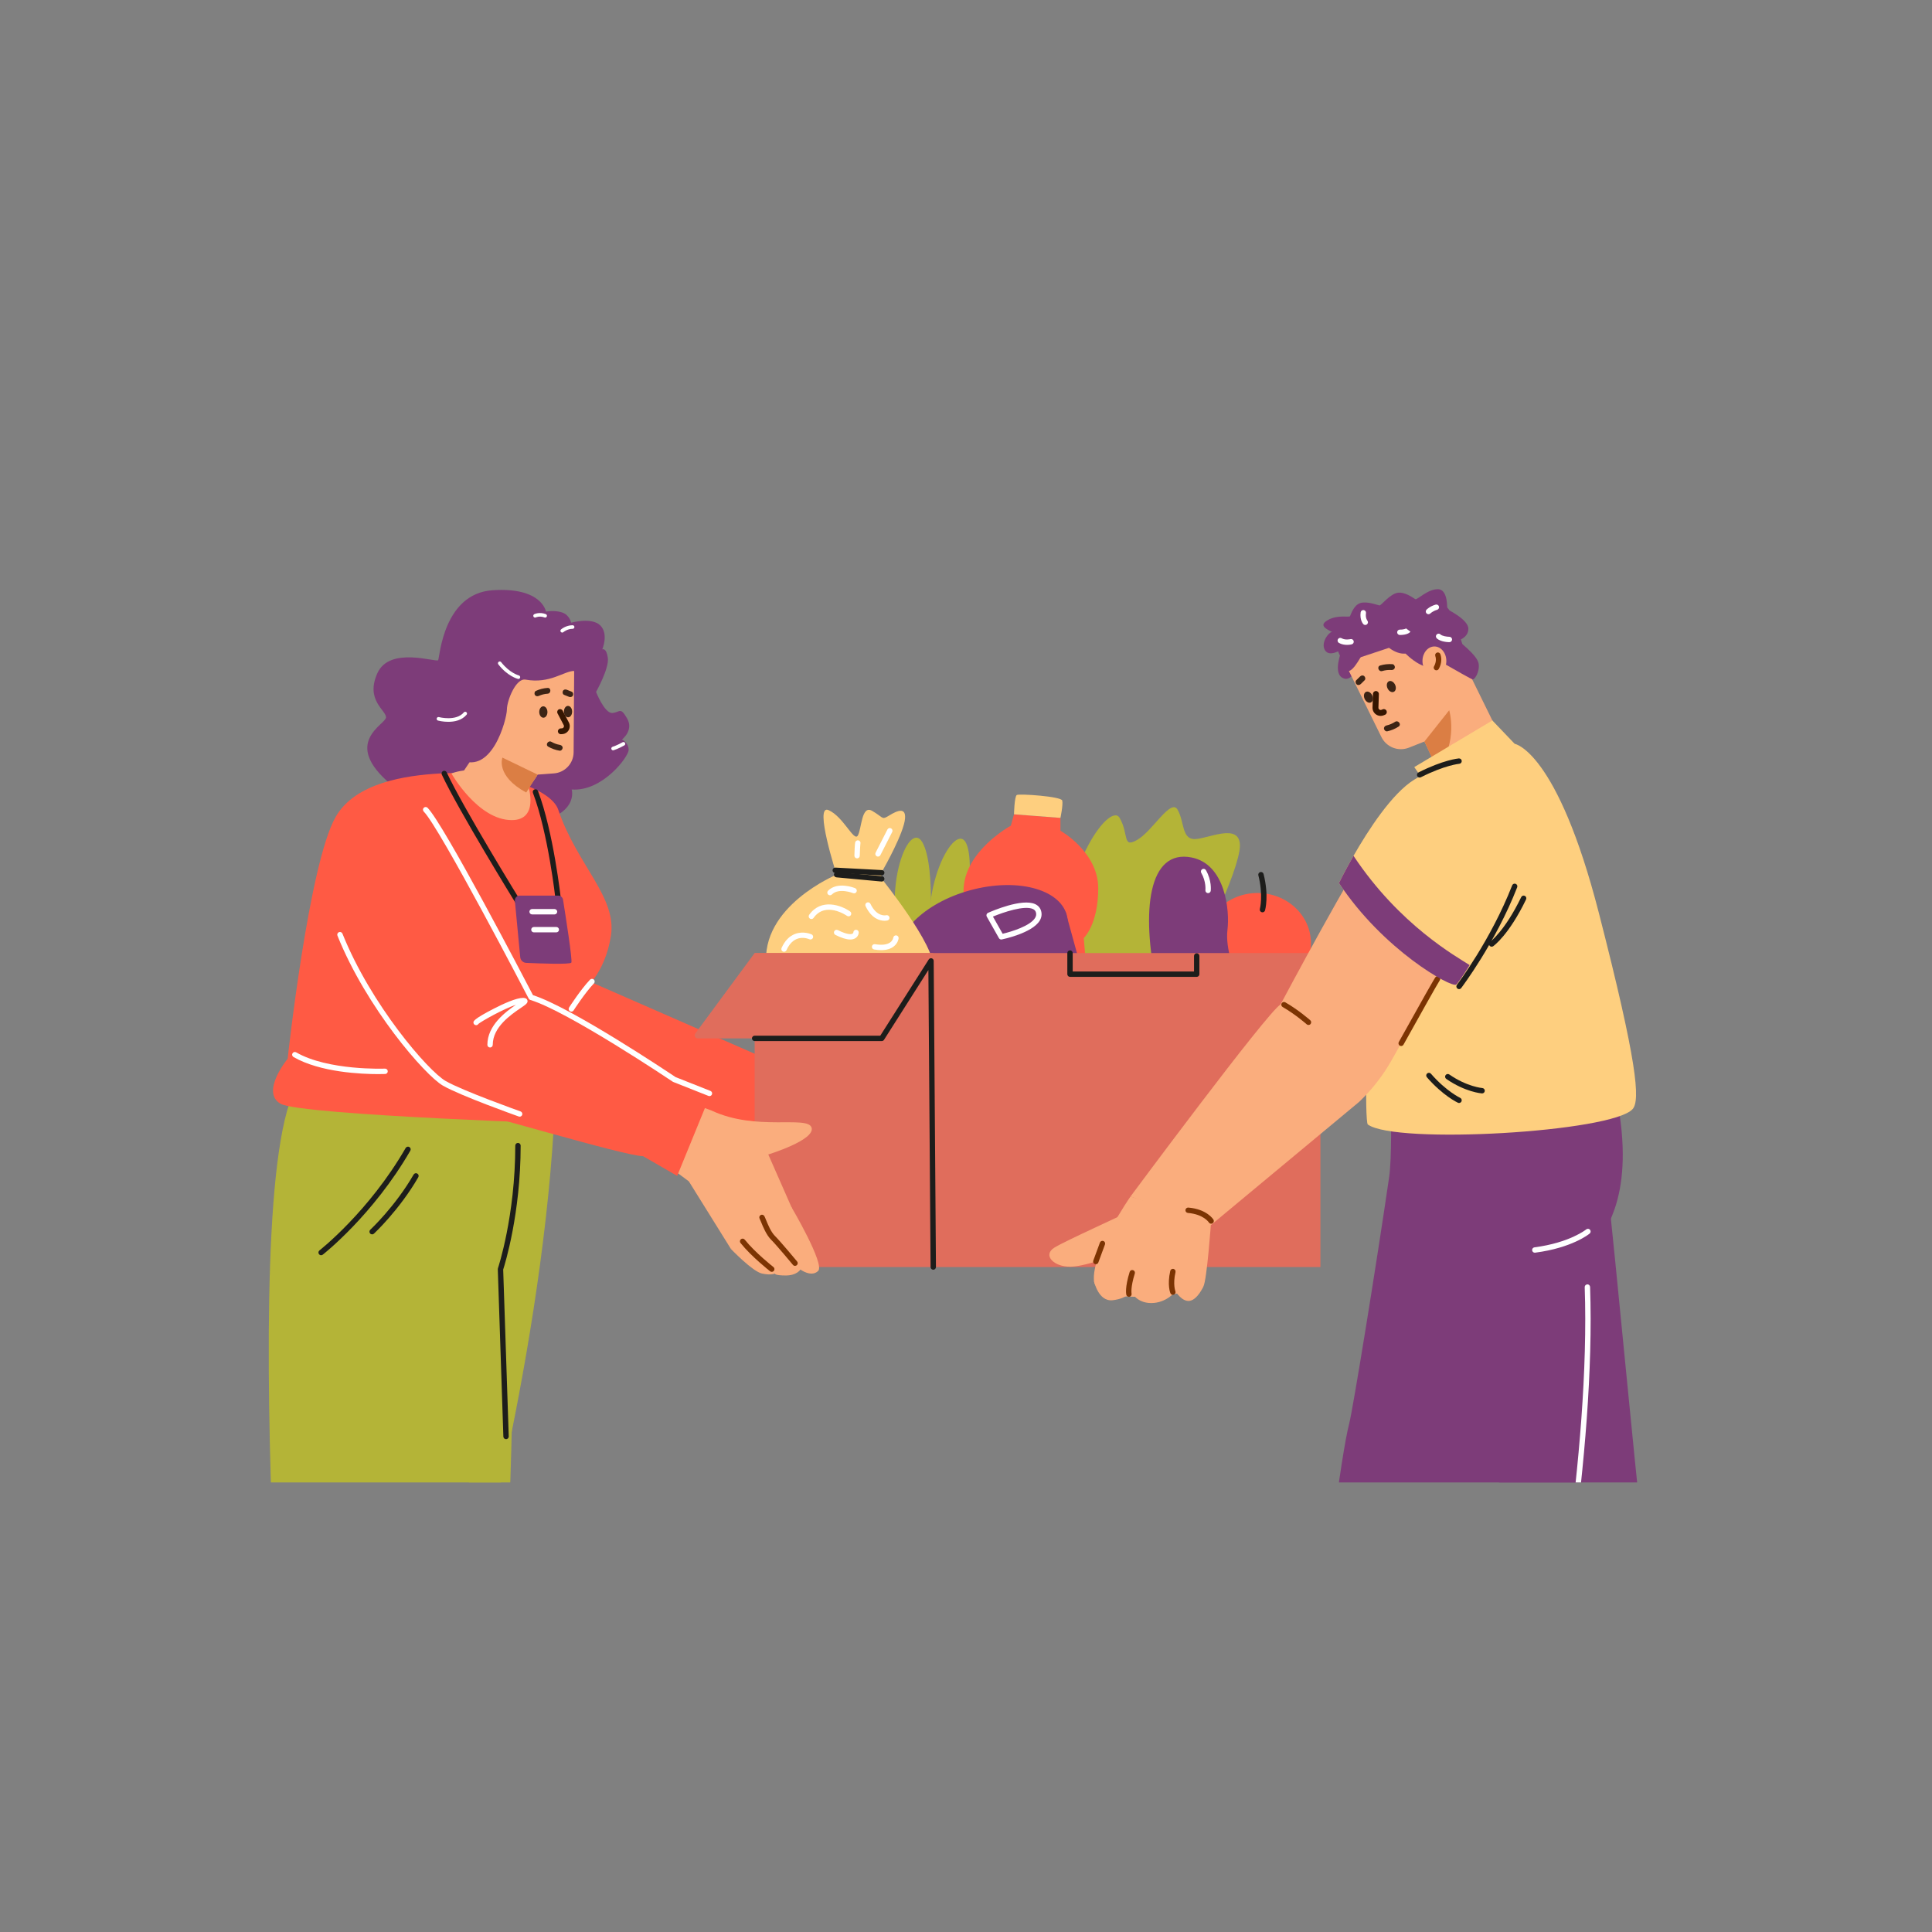 <?xml version="1.0" encoding="utf-8"?>
<svg xmlns="http://www.w3.org/2000/svg" enable-background="new 0 0 2450 2450" id="_x3C_Layer_x3E_" version="1.1" viewBox="0 0 2450 2450" x="0" y="0">
  <rect x="0" y="0" width="2450" height="2450" fill="#808080" stroke="none"/>
  <g>
    <g>
      <defs>
        <rect height="1309.762" id="SVGID_1_" width="2097.264" x="176.368" y="570.119"/>
      </defs>
      <clipPath id="SVGID_00000016760322910804209180000003916314094544290464_">
        <use href="#SVGID_1_" overflow="visible"/>
      </clipPath>
      <g clip-path="url(#SVGID_00000016760322910804209180000003916314094544290464_)">
        <g>
          <polygon fill="#FF5A44" points="726.514 1235.374 1008.184 1358.662 1008.047 1439.507 823.115 1411.4 707.911 1328.219"/>
        </g>
        <g>
          <g>
            <g>
              <path d="M1149.226,1218.93c-35.623-81.708,2.369-182.114,20.463-150.772&#xD;&#xA;							c18.095,31.341,8.929,141.41,6.064,146.373C1172.887,1219.494,1149.226,1218.93,1149.226,1218.93z" fill="#B4B437"/>
            </g>
            <g>
              <path d="M1184.542,1217.014c-23.934-85.862,27.628-180.023,41.197-146.472&#xD;&#xA;							c13.569,33.55-10.788,141.28-14.315,145.798C1207.896,1220.858,1184.542,1217.014,1184.542,1217.014z" fill="#B4B437"/>
            </g>
            <g>
              <ellipse cx="1594.683" cy="1196.036" fill="#FF5A44" rx="67.76" ry="63.613"/>
            </g>
            <g>
              <path d="M1343.254,1236.511c0-136.426,64.417-220.348,76.55-199.333c12.133,21.015,3.048,39.012,22.494,27.785&#xD;&#xA;							c19.446-11.227,42.418-53.089,51.025-38.182c8.606,14.907,5.173,37.299,21.535,37.299s57.51-21.604,57.51,8.338&#xD;&#xA;							c0,29.942-55.503,150.501-79.045,164.094C1469.78,1250.103,1343.254,1236.511,1343.254,1236.511z" fill="#B4B437"/>
            </g>
            <g>
              <path d="M1466.794,1249.591c-20.085-95.119-10.496-173.106,44.338-162.195&#xD;&#xA;							c42.823,8.521,48.46,67.177,45.428,91.81c-3.032,24.633,10.279,55.606,10.279,55.606L1466.794,1249.591z" fill="#7D3C79"/>
            </g>
            <g>
              <path d="M1246.586,1185.246c-71.591-80.055,35.276-138.215,35.276-138.215l4.014-14.4l58.894,4.547v16.296&#xD;&#xA;							c0,0,47.906,26.761,47.906,72.972s-18.348,63.074-18.348,63.074l3.032,35.622l-134.91,3.032L1246.586,1185.246z" fill="#FF5A44"/>
            </g>
            <g>
              <path d="M1351.276,1156.175c0.023,0.04,26.084,94.989,26.084,94.989l-151.584,34.043l-8.085-90.412&#xD;&#xA;							L1351.276,1156.175z" fill="#7D3C79"/>
            </g>
            <g>
              <ellipse cx="1246.586" cy="1189.52" fill="#7D3C79" rx="110.058" ry="62.655" transform="rotate(-15.377 1246.364 1189.308)"/>
            </g>
            <g>
              <g>
                <path d="M971.873,1225.142c-8.144-76.008,89.055-115.962,89.055-115.962s-29.18-90.193-10.232-81.855&#xD;&#xA;								c18.948,8.337,32.252,40.674,37.138,32.212c4.886-8.462,4.536-39.118,18.072-31.303c13.537,7.815,12.353,11.304,19.066,7.428&#xD;&#xA;								c6.713-3.876,24.254-15.917,22.737,2.274c-1.516,18.19-25.745,61.303-28.422,65.939c-2.676,4.635-1.137,10.61-1.137,10.61&#xD;&#xA;								s68.97,85.579,65.181,112.897C1179.543,1254.701,974.146,1246.364,971.873,1225.142z" fill="#FECF7F"/>
              </g>
              <g>
                <path d="M1118.149,1110.178c-0.062,0-0.123-0.002-0.185-0.004l-58.961-3.153&#xD;&#xA;								c-1.881-0.1-3.324-1.708-3.224-3.588c0.101-1.881,1.714-3.28,3.588-3.224l58.961,3.153c1.881,0.1,3.324,1.708,3.224,3.588&#xD;&#xA;								C1121.454,1108.769,1119.949,1110.178,1118.149,1110.178z" fill="#1D1D1B"/>
              </g>
              <g>
                <path d="M1118.156,1117.897c-0.106,0-0.212-0.004-0.32-0.016l-57.223-5.307&#xD;&#xA;								c-1.875-0.173-3.255-1.834-3.081-3.711s1.835-3.286,3.711-3.08l57.223,5.307c1.875,0.173,3.255,1.835,3.081,3.711&#xD;&#xA;								C1121.383,1116.569,1119.896,1117.897,1118.156,1117.897z" fill="#1D1D1B"/>
              </g>
              <g>
                <path d="M1028.903,1165.455c-0.683,0-1.373-0.204-1.973-0.631c-1.536-1.093-1.895-3.222-0.804-4.756&#xD;&#xA;								c15.189-21.363,40.597-12.108,51.909-4.234c1.546,1.077,1.928,3.202,0.851,4.75c-1.077,1.541-3.202,1.925-4.748,0.85&#xD;&#xA;								c-1.107-0.768-27.389-18.601-42.452,2.587C1031.021,1164.955,1029.97,1165.455,1028.903,1165.455z" fill="#FFF"/>
              </g>
              <g>
                <path d="M1078.182,1191.405c-4.815,0-11.032-1.943-18.787-5.851c-1.683-0.849-2.359-2.9-1.511-4.581&#xD;&#xA;								c0.848-1.681,2.9-2.352,4.58-1.512c13.027,6.563,17.503,5.136,18.566,4.539c0.988-0.553,1.11-1.466,1.125-1.643&#xD;&#xA;								c0.028-1.885,1.61-3.308,3.461-3.308c1.883,0.029,3.385,1.628,3.356,3.513c-0.008,0.475-0.191,4.723-4.33,7.228&#xD;&#xA;								C1082.865,1190.866,1080.718,1191.405,1078.182,1191.405z" fill="#FFF"/>
              </g>
              <g>
                <path d="M994.229,1206.951c-0.463,0-0.933-0.094-1.383-0.293c-1.721-0.766-2.496-2.782-1.731-4.503&#xD;&#xA;								c4.011-9.026,9.755-15.017,17.073-17.804c10.641-4.053,20.568,0.338,20.987,0.524c1.716,0.777,2.478,2.798,1.702,4.514&#xD;&#xA;								c-0.776,1.714-2.795,2.471-4.513,1.703c-1.944-0.861-19.39-7.827-29.016,13.834&#xD;&#xA;								C996.783,1206.196,995.536,1206.951,994.229,1206.951z" fill="#FFF"/>
              </g>
              <g>
                <path d="M1121.712,1167.64c-5.608,0-16.297-2.372-24.065-18.517c-0.817-1.696-0.103-3.735,1.594-4.552&#xD;&#xA;								c1.697-0.81,3.735-0.105,4.552,1.594c8.22,17.082,19.488,14.589,19.961,14.469c1.818-0.426,3.666,0.661,4.125,2.472&#xD;&#xA;								c0.46,1.812-0.602,3.65-2.407,4.13C1125.28,1167.286,1123.873,1167.64,1121.712,1167.64z" fill="#FFF"/>
              </g>
              <g>
                <path d="M1117.472,1204.882c-2.773,0-5.771-0.273-8.989-0.822c-1.858-0.316-3.105-2.079-2.789-3.935&#xD;&#xA;								c0.318-1.859,2.084-3.111,3.935-2.789c8.613,1.47,15.286,0.673,19.294-2.298c3.374-2.502,3.821-5.757,3.839-5.895&#xD;&#xA;								c0.234-1.85,1.908-3.166,3.767-2.987c1.853,0.209,3.199,1.839,3.016,3.695c-0.06,0.626-0.757,6.235-6.351,10.51&#xD;&#xA;								C1129.252,1203.371,1123.985,1204.882,1117.472,1204.882z" fill="#FFF"/>
              </g>
              <g>
                <path d="M1052.496,1135.328c-0.873,0-1.745-0.333-2.411-0.999c-1.332-1.333-1.332-3.491,0-4.823&#xD;&#xA;								c12.123-12.128,33.407-3.577,34.31-3.207c1.742,0.717,2.573,2.709,1.857,4.452c-0.715,1.741-2.711,2.572-4.451,1.859&#xD;&#xA;								c-0.174-0.073-17.986-7.19-26.893,1.719C1054.242,1134.994,1053.369,1135.328,1052.496,1135.328z" fill="#FFF"/>
              </g>
              <g>
                <path d="M1086.89,1088.527c-0.035,0-0.068,0-0.102-0.002c-1.882-0.053-3.365-1.625-3.31-3.509&#xD;&#xA;								c0.468-16.087,0.942-16.911,1.401-17.708c0.94-1.632,3.023-2.191,4.659-1.252c1.431,0.826,2.038,2.531,1.532,4.039&#xD;&#xA;								c-0.251,1.521-0.593,8.917-0.773,15.121C1090.242,1087.063,1088.727,1088.527,1086.89,1088.527z M1090.792,1070.709&#xD;&#xA;								c-0.001,0.002-0.001,0.002-0.002,0.004C1090.79,1070.712,1090.791,1070.712,1090.792,1070.709z" fill="#FFF"/>
              </g>
              <g>
                <path d="M1113.412,1086.253c-0.522,0-1.05-0.12-1.546-0.371c-1.679-0.857-2.345-2.911-1.49-4.588l14.97-29.37&#xD;&#xA;								c0.855-1.681,2.911-2.345,4.587-1.49c1.679,0.854,2.345,2.909,1.49,4.585l-14.969,29.37&#xD;&#xA;								C1115.85,1085.573,1114.653,1086.253,1113.412,1086.253z" fill="#FFF"/>
              </g>
            </g>
            <g>
              <path d="M1269.734,1191.394c-1.211,0-2.355-0.649-2.968-1.732l-15.411-27.265&#xD;&#xA;							c-0.473-0.835-0.571-1.832-0.272-2.743c0.3-0.912,0.969-1.654,1.844-2.047c4.364-1.958,43.12-18.91,59.886-11.025&#xD;&#xA;							c3.798,1.785,6.376,4.787,7.455,8.682c1.177,4.243,0.544,8.403-1.88,12.362c-9.617,15.706-46.41,23.38-47.971,23.699&#xD;&#xA;							C1270.189,1191.372,1269.96,1191.394,1269.734,1191.394z M1259.162,1162.348l12.302,21.765&#xD;&#xA;							c11.252-2.616,34.898-9.906,41.109-20.053c1.415-2.311,1.782-4.592,1.123-6.975c-0.555-2-1.758-3.377-3.784-4.33&#xD;&#xA;							C1299.161,1147.704,1272.253,1156.91,1259.162,1162.348z" fill="#FFF"/>
            </g>
            <g>
              <path d="M1285.876,1032.63c0,0,0.475-22.722,3.566-24.506c3.09-1.784,56.339,1.768,57.602,7.074&#xD;&#xA;							c1.263,5.305-2.274,21.979-2.274,21.979L1285.876,1032.63z" fill="#FECF7F"/>
            </g>
            <g>
              <path d="M1531.98,1132.592c-0.136,0-0.272-0.007-0.41-0.025c-1.871-0.224-3.206-1.921-2.981-3.793&#xD;&#xA;							c0.011-0.096,1.135-10.816-5.251-21.878c-0.943-1.632-0.383-3.717,1.248-4.659c1.634-0.944,3.717-0.384,4.658,1.248&#xD;&#xA;							c7.567,13.108,6.181,25.575,6.117,26.101C1535.154,1131.319,1533.682,1132.592,1531.98,1132.592z" fill="#FFF"/>
            </g>
            <g>
              <path d="M1600.949,1156.928c-0.308,0-0.62-0.04-0.93-0.129c-1.813-0.513-2.868-2.396-2.355-4.21&#xD;&#xA;							c0.045-0.16,4.562-17.005-1.919-42.573c-0.463-1.825,0.643-3.679,2.468-4.143c1.822-0.466,3.681,0.642,4.144,2.469&#xD;&#xA;							c6.965,27.476,2.083,45.355,1.871,46.104C1603.804,1155.947,1602.437,1156.928,1600.949,1156.928z" fill="#1D1D1B"/>
            </g>
          </g>
          <g>
            <rect fill="#E06D5C" height="398.16" width="717.497" x="956.967" y="1208.594"/>
          </g>
          <g>
            <path d="M884.82,1316.782h227.837l70.827-108.189H956.967l-75.27,102.003&#xD;&#xA;						C879.806,1313.159,881.635,1316.782,884.82,1316.782z" fill="#E06D5C"/>
          </g>
          <g>
            <path d="M1183.483,1610.166c-1.873,0-3.396-1.51-3.411-3.386l-2.774-376.653l-56.269,88.486&#xD;&#xA;						c-0.626,0.986-1.711,1.581-2.878,1.581H956.968c-1.884,0-3.41-1.527-3.41-3.41c0-1.883,1.526-3.411,3.41-3.411h159.311&#xD;&#xA;						l61.467-96.661c0.811-1.277,2.368-1.872,3.82-1.448c1.452,0.415,2.458,1.74,2.469,3.253l2.86,388.216&#xD;&#xA;						c0.013,1.883-1.502,3.422-3.385,3.435C1183.5,1610.166,1183.491,1610.166,1183.483,1610.166z" fill="#1D1D1B"/>
          </g>
          <g>
            <path d="M1517.575,1238.783h-160.678c-1.884,0-3.411-1.527-3.411-3.41v-26.779c0-1.883,1.527-3.41,3.411-3.41&#xD;&#xA;						s3.41,1.527,3.41,3.41v23.369h153.858v-19.705c0-1.883,1.526-3.41,3.41-3.41c1.884,0,3.411,1.528,3.411,3.41v23.115&#xD;&#xA;						C1520.985,1237.256,1519.459,1238.783,1517.575,1238.783z" fill="#1D1D1B"/>
          </g>
        </g>
        <g>
          <path d="M496.619,995.435c-65-53.909-7.087-76.65-7.087-85.79c0-9.14-26.543-21.809-10.859-56.195&#xD;&#xA;					c15.685-34.385,75.056-12.95,76.983-16.288c1.928-3.338,6.335-84.456,69.039-88.679s67.669,27.146,67.669,27.146&#xD;&#xA;					s10.079-2.149,20.033,0.905c9.953,3.054,11.877,13.121,11.877,13.121s26.128-7.352,36.987,3.506&#xD;&#xA;					c10.858,10.859,2.488,30.313,2.488,30.313s5.241-2.601,7.051,10.821c1.81,13.423-14.93,43.133-14.93,43.133&#xD;&#xA;					s10.707,27.452,20.661,26.696c9.954-0.756,9.936-8.246,18.701,6.935c8.765,15.182-6.485,26.694-6.485,26.694&#xD;&#xA;					s8.445,4.223,8.445,13.121s-33.598,53.332-72.224,50.268c0,0,10.559,34.188-55.582,43.689&#xD;&#xA;					C603.246,1054.335,496.619,995.435,496.619,995.435z" fill="#7D3C79"/>
        </g>
        <g>
          <path d="M356.17,2507.521c0-8.839,79.798-112.41,79.798-112.41l-109.17-81.963l-81.18,84.67L356.17,2507.521z" fill="#FAAD7D"/>
        </g>
        <g>
          <g>
            <g>
              <path d="M349.143,2720.289c1.02,2.959-1.185,6.032-4.315,6.032h-61.996c-22.531,0-42.096-15.501-47.243-37.452&#xD;&#xA;							c-19.001-81.228-125.655-197.521-119.535-203.64c3.938-3.938,26.64-21.001,53.234-37.541&#xD;&#xA;							c24.048-14.956,84.504-63.914,84.504-63.914l113.732,119.31l-31.028,60.808l-21.716,91.474&#xD;&#xA;							c8.143,8.143,18.088,27.305,23.454,38.366C343.32,2704.208,347.043,2714.195,349.143,2720.289z" fill="#7D3C79"/>
            </g>
            <g>
              <path d="M351.977,2722.57c-0.374,2.177-2.28,3.751-4.488,3.751h-64.658c-22.531,0-41.989-14.457-53.663-33.746&#xD;&#xA;							c-49.158-81.228-119.235-201.227-113.115-207.346c3.938-3.938,42.308-34.341,53.234-37.541&#xD;&#xA;							c47.37,27.504,46.982,60.968,56.033,119.8c3.557,23.124,38.636,113.913,56.758,116.706&#xD;&#xA;							c11.235,1.726,46.009-5.427,56.155,9.539C353.772,2700.248,353.197,2715.481,351.977,2722.57z" fill="#E06D5C"/>
            </g>
          </g>
          <g>
            <path d="M295.846,2467.644c-4.586,16.613-20.267,26.778-35.024,22.704&#xD;&#xA;						c-14.757-4.074-23.002-20.844-18.415-37.458c4.586-16.613,20.267-26.778,35.024-22.704&#xD;&#xA;						C292.188,2434.261,300.432,2451.031,295.846,2467.644z" fill="#FECF7F"/>
          </g>
          <g>
            <path d="M336.495,2563.893c0,0-33.558-19.677-46.077-7.158s13.534,36.204,13.534,36.204&#xD;&#xA;						s-37.595,22.404-16.26,30.996c21.335,8.592,32.756,7.557,32.756,7.557L336.495,2563.893z" fill="#FECF7F"/>
          </g>
        </g>
        <g>
          <path d="M588.532,2429.708c-2.081,44.938,11.453,122.542,11.453,122.542l-160.189,9.641l-2.22-145.986&#xD;&#xA;					L588.532,2429.708z" fill="#FAAD7D"/>
        </g>
        <g>
          <path d="M704.637,1373.246c-7.579,298.621-106.109,668.485-106.109,645.748&#xD;&#xA;					c0-22.738-19.706-664.005-19.706-664.005L704.637,1373.246z" fill="#B4B437"/>
        </g>
        <g>
          <path d="M386.311,1365.667c-95.808,73.84-10.611,1070.183-10.611,1070.183s251.63,9.095,251.63,0&#xD;&#xA;					c0-9.095,21.979-568.44,21.979-647.264c0-78.824-9.853-406.245-9.853-406.245L386.311,1365.667z" fill="#B4B437"/>
        </g>
        <g>
          <path d="M386.311,2126.618c-51.539,69.729-94.292,127.021-94.292,127.021s-15.158-18.19-33.348,0&#xD;&#xA;					c-18.19,18.19-24.984,48.054-21.222,54.57c3.762,6.516,145.521,153.099,163.711,153.099c18.19,0,15.975-62.421,20.016-69.419&#xD;&#xA;					C425.215,2384.893,386.311,2126.618,386.311,2126.618z" fill="#B4B437"/>
        </g>
        <g>
          <path d="M380.247,2375.973c-19.706,0-21.867,53.612-15.916,63.918c5.95,10.306,276.893,8.59,281.188,4.294&#xD;&#xA;					c4.295-4.294,2.399-56.302-3.79-59.876C635.541,2380.738,380.247,2375.973,380.247,2375.973z" fill="#B4B437"/>
        </g>
        <g>
          <path d="M707.911,1026.78c23.556,69.858,74.431,110.443,66.851,159.708&#xD;&#xA;					c-7.579,49.265-35.776,70.486-35.776,70.486l5.305,169.016c0,0-362.956-11.548-388.607-26.358&#xD;&#xA;					c-25.651-14.809,9.095-57.014,9.095-57.014s26.828-247.734,61.004-306.928c24.937-43.193,88.442-52.366,132.142-54.852&#xD;&#xA;					C631.105,976.676,699.022,1000.418,707.911,1026.78z" fill="#FF5A44"/>
        </g>
        <g>
          <path d="M572.449,980.839c0,0,33.5,59.139,76.543,59.139c34.901,0,20.976-42.97,20.976-42.97&#xD;&#xA;					s-52.549-20.716-69.729-20.716C583.06,976.292,572.449,980.839,572.449,980.839z" fill="#FAAD7D"/>
        </g>
        <g>
          <g>
            <path d="M902.331,1408.309c56.786,26.658,121.774,5.836,126.822,21.61&#xD;&#xA;						c5.047,15.774-54.893,34.072-54.893,34.072l30.286,68.774l-77.608,51.107l-2.191-3.519l-51.231-82.292l-30.554-22.615&#xD;&#xA;						l36.022-75.814L902.331,1408.309z" fill="#FAAD7D"/>
          </g>
          <g>
            <path d="M926.938,1583.873c0,0,27.376,28.603,39.347,31.127c11.971,2.524,16.342,0,16.342,0&#xD;&#xA;						s-0.586,2.468,13.716,2.468c14.302,0,18.664-7.555,18.664-7.555s13.936,10.346,22.559,1.723&#xD;&#xA;						c8.623-8.624-33.889-80.843-33.889-80.843l-53.604,22.476L926.938,1583.873z" fill="#FAAD7D"/>
          </g>
          <g>
            <path d="M1008.186,1605.265c-0.981,0-1.954-0.42-2.629-1.235c-0.204-0.246-20.498-24.727-27.714-31.944&#xD;&#xA;						c-6.007-6.004-10.247-16.378-12.78-22.578c-0.718-1.756-1.398-3.42-1.731-3.997c-0.943-1.63-0.384-3.717,1.247-4.658&#xD;&#xA;						c1.631-0.944,3.718-0.382,4.659,1.248c0.566,0.979,1.225,2.594,2.139,4.827c2.338,5.722,6.253,15.301,11.288,20.335&#xD;&#xA;						c7.442,7.441,27.303,31.397,28.146,32.414c1.201,1.45,0.999,3.602-0.451,4.803&#xD;&#xA;						C1009.724,1605.007,1008.952,1605.265,1008.186,1605.265z" fill="#7C3403"/>
          </g>
          <g>
            <path d="M978.675,1612.837c-0.734,0-1.473-0.236-2.097-0.722c-0.953-0.744-23.503-18.426-37.504-35.849&#xD;&#xA;						c-1.179-1.468-0.946-3.615,0.523-4.794c1.469-1.177,3.616-0.946,4.795,0.522c13.497,16.798,36.157,34.566,36.385,34.744&#xD;&#xA;						c1.484,1.159,1.747,3.304,0.588,4.788C980.692,1612.386,979.688,1612.837,978.675,1612.837z" fill="#7C3403"/>
          </g>
        </g>
        <g>
          <path d="M426.723,1210.741c41.685,100.045,143.247,196.301,156.889,196.301&#xD;&#xA;					c13.643,0,208.428,59.118,231.923,59.118l43.201,25.011l40.928-100.045l-38.654-18.257c0,0-125.618-83.846-161.436-104.526&#xD;&#xA;					c-35.818-20.68-65.181-69.729-65.181-69.729s-77.86-193.629-118.03-176.197C476.193,1039.85,426.723,1210.741,426.723,1210.741z" fill="#FF5A44"/>
        </g>
        <g>
          <path d="M899.664,1389.988c-0.417,0-0.843-0.076-1.256-0.24l-44.605-17.673c-0.226-0.091-0.443-0.204-0.646-0.34&#xD;&#xA;					c-1.326-0.892-133.176-89.327-180.638-103.664c-0.88-0.265-1.617-0.875-2.041-1.692&#xD;&#xA;					c-1.126-2.167-112.866-216.951-133.103-237.188c-1.332-1.332-1.332-3.49,0-4.823c1.332-1.332,3.491-1.332,4.823,0&#xD;&#xA;					c20.369,20.369,123.508,218.068,133.676,237.604c48.754,15.59,172.096,98.067,180.783,103.898l44.264,17.537&#xD;&#xA;					c1.751,0.693,2.608,2.676,1.914,4.428C902.305,1389.173,901.022,1389.988,899.664,1389.988z" fill="#FFF"/>
        </g>
        <g>
          <path d="M658.991,1416.057c-0.38,0-0.765-0.062-1.142-0.198c-3.015-1.07-74.093-26.39-96.2-39.153&#xD;&#xA;					c-22.836-13.183-97.033-98.708-133.717-190.19c-0.702-1.75,0.148-3.735,1.896-4.437c1.742-0.7,3.734,0.147,4.435,1.896&#xD;&#xA;					c36.138,90.12,108.585,174,130.797,186.823c21.572,12.455,94.341,38.372,95.074,38.634c1.774,0.631,2.702,2.58,2.072,4.354&#xD;&#xA;					C661.708,1415.186,660.393,1416.057,658.991,1416.057z" fill="#FFF"/>
        </g>
        <g>
          <path d="M621.462,1328.346c-1.884,0-3.411-1.528-3.411-3.41c0-24.638,23.073-41.751,36.161-50.745&#xD;&#xA;					c-16.622,5.531-44.086,21.217-47.523,24.223c-0.599,0.981-1.68,1.636-2.913,1.636c-1.884,0-3.41-1.527-3.41-3.41&#xD;&#xA;					c0-1.495,0-4.274,26.145-17.688c12.015-6.166,28.132-13.514,36.683-13.514c1.159,0,4.685,0,5.614,3.018&#xD;&#xA;					c1.03,3.344-1.759,5.243-8.499,9.832c-12.385,8.431-35.438,24.125-35.438,46.648&#xD;&#xA;					C624.872,1326.818,623.346,1328.346,621.462,1328.346z M607.187,1296.653v0.002V1296.653z M607.187,1296.646c0,0,0,0,0,0.003&#xD;&#xA;					C607.187,1296.646,607.187,1296.646,607.187,1296.646z" fill="#FFF"/>
        </g>
        <g>
          <path d="M724.535,1282.871c-0.632,0-1.27-0.175-1.841-0.542c-1.584-1.017-2.044-3.129-1.026-4.712&#xD;&#xA;					c0.597-0.931,14.761-22.904,26.591-35.297c1.302-1.361,3.46-1.41,4.822-0.111c1.363,1.301,1.413,3.459,0.112,4.823&#xD;&#xA;					c-11.376,11.915-25.643,34.049-25.787,34.271C726.756,1282.318,725.657,1282.871,724.535,1282.871z" fill="#FFF"/>
        </g>
        <g>
          <path d="M479.591,1362.093c-20.863,0-73.457-2.089-107.423-21.698c-1.631-0.942-2.191-3.027-1.248-4.659&#xD;&#xA;					c0.941-1.63,3.026-2.191,4.658-1.247c40.536,23.403,111.884,20.681,112.597,20.639c1.87-0.053,3.472,1.383,3.552,3.264&#xD;&#xA;					c0.08,1.883-1.381,3.473-3.263,3.552C487.876,1361.968,484.673,1362.093,479.591,1362.093z" fill="#FFF"/>
        </g>
        <g>
          <g>
            <path d="M749.131,2726.322H435.486c-5.058,0-9.066-4.27-8.745-9.318l2.358-37.14l8.426-132.299l164.888-14.513&#xD;&#xA;						c6.307,15.581,15.172,35.602,25.512,55.465c12.285,23.614,26.61,47.023,41.139,62.619c5.696,6.088,11.391,10.983,17.024,14.231&#xD;&#xA;						c8.912,5.146,18.374,8.598,27.223,11.878c0.015,0,0.015,0,0.015,0C736.453,2685.794,755.391,2693.153,749.131,2726.322z" fill="#7D3C79"/>
          </g>
          <g>
            <path d="M749.131,2726.322H435.486c-5.058,0-9.066-4.27-8.745-9.318l2.358-37.14&#xD;&#xA;						c25.527-11.972,72.834-30.282,98.345-15.549c36.088,20.836,26.783,32.777,60.8,29.293&#xD;&#xA;						c28.07-2.871,83.722-17.133,125.066-16.365c0.015,0,0.015,0,0.015,0C736.453,2685.794,755.391,2693.153,749.131,2726.322z" fill="#E06D5C"/>
          </g>
          <g>
            <path d="M669.064,2651.135c-14.921,3.405-42.52,7.029-59.685,0.989c-24.759-8.724,18.483-26.156,18.483-26.156&#xD;&#xA;						s-25.732-0.423-39.617-14.294c-11.03-11.046,20.491-19.393,39.68-23.158C640.209,2612.129,654.535,2635.539,669.064,2651.135z" fill="#FECF7F"/>
          </g>
          <g>
            <path d="M527.141,2613.643c-4.586,16.613-20.267,26.778-35.024,22.704&#xD;&#xA;						c-14.757-4.074-23.002-20.844-18.415-37.458c4.586-16.613,20.267-26.778,35.024-22.704&#xD;&#xA;						C523.482,2580.26,531.727,2597.03,527.141,2613.643z" fill="#FECF7F"/>
          </g>
        </g>
        <g>
          <path d="M641.728,1825.036c-1.831,0-3.345-1.452-3.407-3.297l-7.057-212.199&#xD;&#xA;					c-0.015-0.409,0.045-0.815,0.176-1.203c0.219-0.651,21.98-66.285,21.98-155.566c0-1.883,1.526-3.411,3.41-3.411&#xD;&#xA;					c1.884,0,3.411,1.528,3.411,3.411c0,85.881-19.931,150.272-22.142,157.143l7.038,211.599c0.063,1.883-1.412,3.46-3.295,3.522&#xD;&#xA;					C641.804,1825.036,641.767,1825.036,641.728,1825.036z" fill="#1D1D1B"/>
        </g>
        <g>
          <path d="M356.97,2431.51c-1.606,0-3.036-1.139-3.347-2.773c-0.184-0.968-4.504-23.974-4.504-48.04&#xD;&#xA;					c0-11.658,2.04-17.948,6.422-19.802c0.792-0.335,1.563-0.489,2.296-0.512c-0.849-25.38-4.577-139.788-4.577-193.723&#xD;&#xA;					c0-1.883,1.527-3.41,3.411-3.41c1.884,0,3.41,1.528,3.41,3.41c0,60.45,4.695,197.156,4.743,198.53&#xD;&#xA;					c0.048,1.39-0.754,2.671-2.026,3.235c-1.273,0.566-2.762,0.3-3.758-0.67c-0.262-0.238-0.769-0.527-0.984-0.544&#xD;&#xA;					c0.045,0.046-2.117,1.836-2.117,13.487c0,23.428,4.34,46.534,4.384,46.765c0.352,1.852-0.864,3.637-2.713,3.988&#xD;&#xA;					C357.396,2431.49,357.182,2431.51,356.97,2431.51z" fill="#1D1D1B"/>
        </g>
        <g>
          <path d="M599.988,2371.524c-0.061,0-0.121-0.003-0.182-0.004c-1.494-0.08-149.716-7.856-192.583-7.856&#xD;&#xA;					c-1.884,0-3.411-1.528-3.411-3.41c0-1.883,1.526-3.411,3.411-3.411c43.045,0,191.447,7.787,192.942,7.865&#xD;&#xA;					c1.881,0.1,3.325,1.706,3.226,3.586C603.295,2370.112,601.789,2371.524,599.988,2371.524z" fill="#1D1D1B"/>
        </g>
        <g>
          <path d="M340.793,2307.073c-0.887,0-1.773-0.344-2.442-1.031l-48.774-50.023&#xD;&#xA;					c-1.316-1.348-1.288-3.508,0.06-4.823c1.35-1.315,3.508-1.288,4.824,0.062l48.774,50.022c1.316,1.348,1.288,3.509-0.06,4.823&#xD;&#xA;					C342.511,2306.75,341.651,2307.073,340.793,2307.073z" fill="#1D1D1B"/>
        </g>
        <g>
          <path d="M407.225,1591.762c-1.017,0-2.025-0.453-2.697-1.321c-1.154-1.488-0.883-3.63,0.604-4.785&#xD;&#xA;					c0.622-0.482,62.703-49.175,109.288-129.862c0.941-1.63,3.026-2.189,4.658-1.248c1.631,0.941,2.19,3.026,1.248,4.658&#xD;&#xA;					c-47.284,81.898-110.382,131.352-111.013,131.842C408.692,1591.529,407.956,1591.762,407.225,1591.762z" fill="#1D1D1B"/>
        </g>
        <g>
          <path d="M471.899,1565.321c-0.917,0-1.832-0.369-2.503-1.095c-1.28-1.381-1.197-3.54,0.186-4.818&#xD;&#xA;					c0.313-0.291,31.561-29.443,54.944-69.943c0.943-1.632,3.028-2.189,4.658-1.248c1.631,0.942,2.19,3.027,1.248,4.659&#xD;&#xA;					c-23.918,41.429-55.897,71.241-56.218,71.536C473.559,1565.021,472.728,1565.321,471.899,1565.321z" fill="#1D1D1B"/>
        </g>
        <g>
          <path d="M656.835,1146.949c-1.144,0-2.26-0.575-2.905-1.619c-0.718-1.163-72.104-116.917-93.665-163.049&#xD;&#xA;					c-0.797-1.705-0.061-3.735,1.645-4.534c1.707-0.797,3.736-0.062,4.534,1.647c21.395,45.773,92.574,161.19,93.29,162.352&#xD;&#xA;					c0.989,1.603,0.492,3.704-1.11,4.694C658.065,1146.785,657.445,1146.949,656.835,1146.949z" fill="#1D1D1B"/>
        </g>
        <g>
          <path d="M707.906,1144.027c-1.718,0-3.197-1.295-3.386-3.044c-0.091-0.839-9.324-84.657-28.703-135.539&#xD;&#xA;					c-0.67-1.761,0.213-3.733,1.974-4.401c1.762-0.673,3.731,0.214,4.401,1.972c19.693,51.71,29.017,136.385,29.109,137.236&#xD;&#xA;					c0.203,1.872-1.151,3.555-3.023,3.757C708.153,1144.021,708.03,1144.027,707.906,1144.027z" fill="#1D1D1B"/>
        </g>
        <g>
          <path d="M659.035,1135.729h48.883c3.016,0,5.583,2.174,6.06,5.152c2.882,17.979,12.181,77,10.56,79.81&#xD;&#xA;					c-1.52,2.631-41.023,1.087-57.28,0.337c-3.959-0.182-7.168-3.249-7.543-7.194l-6.792-71.383&#xD;&#xA;					C652.58,1138.846,655.415,1135.729,659.035,1135.729z" fill="#7D3C79"/>
        </g>
        <g>
          <path d="M703.19,1159.586h-28.422c-1.884,0-3.41-1.528-3.41-3.41c0-1.883,1.526-3.411,3.41-3.411h28.422&#xD;&#xA;					c1.884,0,3.411,1.528,3.411,3.411C706.601,1158.058,705.074,1159.586,703.19,1159.586z" fill="#FFF"/>
        </g>
        <g>
          <path d="M705.464,1182.357h-28.422c-1.884,0-3.41-1.528-3.41-3.41c0-1.883,1.526-3.411,3.41-3.411h28.422&#xD;&#xA;					c1.885,0,3.411,1.528,3.411,3.411C708.875,1180.829,707.348,1182.357,705.464,1182.357z" fill="#FFF"/>
        </g>
        <g>
          <g>
            <g>
              <g>
                <g>
                  <path d="M681.76,982.282c-0.266,1.565-22.855,32.849-21.155,30.491l-11.16,14.913&#xD;&#xA;									c-35.914-2.078-49.919-18.79-62.782-45.905v-2.036l12.591-18.86l-3.994-104.418l84.486-11.698l48.372,6.051l-0.705,103.144&#xD;&#xA;									c-0.071,14.086-10.96,25.752-25.008,26.791L681.76,982.282z" fill="#FAAD7D"/>
                </g>
              </g>
            </g>
            <g>
              <g>
                <g>
                  <path d="M694.222,902.808c0.08,3.995-2.183,7.28-5.055,7.338c-2.872,0.058-5.265-3.134-5.345-7.129&#xD;&#xA;									c-0.08-3.995,2.182-7.28,5.054-7.338C691.749,895.622,694.142,898.813,694.222,902.808z" fill="#3C2415"/>
                </g>
              </g>
            </g>
            <g>
              <g>
                <g>
                  <path d="M725.538,902.28c0.08,3.995-2.182,7.28-5.054,7.338c-2.872,0.058-5.266-3.134-5.346-7.129&#xD;&#xA;									c-0.08-3.995,2.183-7.28,5.055-7.338C723.064,895.092,725.457,898.285,725.538,902.28z" fill="#3C2415"/>
                </g>
              </g>
            </g>
            <g>
              <g>
                <g>
                  <path d="M694.347,872.364c-5.173,0.349-10.023,1.611-14.736,3.76c-1.805,0.824-2.271,3.411-1.347,5.015&#xD;&#xA;									c1.069,1.854,3.205,2.173,5.014,1.347c3.503-1.598,7.28-2.519,11.117-2.778&#xD;&#xA;									C699.083,879.392,699.081,872.045,694.347,872.364z" fill="#3C2415"/>
                </g>
              </g>
            </g>
            <g>
              <g>
                <g>
                  <path d="M695.234,946.852c4.488,2.596,9.216,4.256,14.327,5.1c1.958,0.323,3.788-1.564,3.916-3.409&#xD;&#xA;									c0.147-2.135-1.448-3.592-3.41-3.916c-3.799-0.628-7.447-1.971-10.775-3.896&#xD;&#xA;									C695.224,938.378,691.127,944.476,695.234,946.852z" fill="#3C2415"/>
                </g>
              </g>
            </g>
            <g>
              <g>
                <g>
                  <path d="M724.945,877.138l-6.133-2.454c-1.839-0.735-3.964-0.38-4.971,1.506&#xD;&#xA;									c-0.854,1.599-0.346,4.23,1.505,4.97l6.134,2.454c1.839,0.736,3.964,0.38,4.971-1.505&#xD;&#xA;									C727.304,880.509,726.797,877.879,724.945,877.138z" fill="#3C2415"/>
                </g>
              </g>
            </g>
            <g>
              <g>
                <g>
                  <path d="M681.76,982.282l-44.645-21.558c0,0-9.015,23.039,30.199,44.294L681.76,982.282z" fill="#DB7E44"/>
                </g>
              </g>
            </g>
            <g>
              <g>
                <g>
                  <path d="M710.547,931.006c-1.627-0.277-2.918-1.631-3.043-3.352c-0.147-2.023,1.372-3.781,3.394-3.927&#xD;&#xA;									l1.736-0.127c1.341-0.099,1.992-1.019,2.208-1.409c0.218-0.392,0.656-1.428,0.032-2.618l-7.864-14.978&#xD;&#xA;									c-0.942-1.794-0.252-4.015,1.544-4.958c1.795-0.941,4.012-0.253,4.957,1.544l7.864,14.978&#xD;&#xA;									c1.587,3.027,1.544,6.616-0.115,9.602c-1.662,2.983-4.686,4.915-8.093,5.162l-1.734,0.125&#xD;&#xA;									C711.131,931.071,710.834,931.055,710.547,931.006z" fill="#361601"/>
                </g>
              </g>
            </g>
            <g>
              <g>
                <g>
                  <path d="M617.865,911.52c-1.15-0.195-2.187-0.935-2.717-2.069c-2.116-4.545-4.012-13.273,7.075-20.688&#xD;&#xA;									c1.689-1.127,3.967-0.671,5.093,1.011c1.127,1.686,0.675,3.965-1.01,5.094c-6.619,4.424-5.99,8.287-4.501,11.481&#xD;&#xA;									c0.856,1.838,0.06,4.023-1.777,4.879C619.326,911.555,618.575,911.641,617.865,911.52z" fill="#DB7E44"/>
                </g>
              </g>
            </g>
          </g>
          <g>
            <path d="M578.864,960.724c44.339,27.919,63.945-49.549,63.945-60.866c0-11.317,11.351-40.273,23.67-38.011&#xD;&#xA;						c30.901,5.675,48.916-11.027,61.638-11.027c12.721,0,16.095,7.218,16.095,7.218l-2.434-24.884c0,0-52.817-11.817-60.017-13.573&#xD;&#xA;						c-7.201-1.756-52.684,1.518-61.026,6.334c-8.342,4.816,7.597-17.847-19.298,9.049c-26.895,26.895-33.883,67.706-33.883,76.609&#xD;&#xA;						C567.553,920.475,578.864,960.724,578.864,960.724z" fill="#7D3C79"/>
          </g>
          <g>
            <path d="M657.391,860.991c-0.176,0-0.354-0.02-0.533-0.062c-0.531-0.129-13.155-3.304-24.934-18.463&#xD;&#xA;						c-0.771-0.99-0.592-2.42,0.399-3.191c0.99-0.77,2.418-0.593,3.191,0.402c10.737,13.815,22.298,16.802,22.414,16.831&#xD;&#xA;						c1.216,0.302,1.964,1.53,1.667,2.746C659.341,860.294,658.414,860.991,657.391,860.991z" fill="#FFF"/>
          </g>
          <g>
            <path d="M712.954,802.173c-0.638,0-1.272-0.266-1.721-0.786c-0.821-0.95-0.717-2.385,0.232-3.207&#xD;&#xA;						c0.25-0.217,6.226-5.305,14.669-5.305c1.255,0,2.274,1.017,2.274,2.274c0,1.257-1.018,2.274-2.274,2.274&#xD;&#xA;						c-6.766,0-11.644,4.152-11.693,4.194C714.011,801.991,713.481,802.173,712.954,802.173z" fill="#FFF"/>
          </g>
          <g>
            <path d="M691.295,783.17c-0.266,0-0.535-0.047-0.798-0.145c-6.158-2.307-10.793-0.173-10.987-0.082&#xD;&#xA;						c-1.129,0.544-2.486,0.064-3.027-1.064c-0.543-1.125-0.082-2.476,1.039-3.024c0.261-0.131,6.507-3.117,14.572-0.089&#xD;&#xA;						c1.176,0.442,1.772,1.752,1.331,2.927C693.081,782.608,692.216,783.17,691.295,783.17z" fill="#FFF"/>
          </g>
          <g>
            <path d="M777.486,951.479c-0.959,0-1.851-0.611-2.162-1.572c-0.387-1.195,0.268-2.476,1.461-2.865&#xD;&#xA;						c0.062-0.02,6.248-2.047,12.686-5.764c1.089-0.63,2.477-0.255,3.107,0.833c0.627,1.088,0.255,2.478-0.832,3.107&#xD;&#xA;						c-6.872,3.966-13.287,6.064-13.557,6.15C777.953,951.444,777.718,951.479,777.486,951.479z" fill="#FFF"/>
          </g>
          <g>
            <path d="M568.483,915.352c-6.989,0-12.581-1.457-13.056-1.583c-1.213-0.324-1.932-1.57-1.608-2.782&#xD;&#xA;						c0.325-1.213,1.572-1.938,2.783-1.61c0.216,0.06,21.82,5.647,31.607-5.978c0.81-0.959,2.244-1.081,3.203-0.273&#xD;&#xA;						c0.96,0.808,1.084,2.243,0.274,3.204C585.577,913.584,576.183,915.352,568.483,915.352z" fill="#FFF"/>
          </g>
        </g>
        <g>
          <g>
            <g>
              <path d="M1735.348,818.139c-11.24,26.527-20.723,48.522-33.219,41.307c-12.497-7.215,0-36.38,0-36.38&#xD;&#xA;							s-16.296,11.203-21.98,1.358c-5.685-9.846,5.306-23.716,10.611-23.716c5.306,0,42.85,16.429,42.85,16.429L1735.348,818.139z" fill="#7D3C79"/>
            </g>
            <g>
              <g>
                <g>
                  <g>
                    <path d="M1806.317,940.339c0.906,1.272,19.347,41.331,19.347,41.331l22.117-3.013l48.102-58.139&#xD;&#xA;										l-66.006-134.249l-82.838,26.807l-41.761,27.064l46.499,94.47c6.327,12.913,21.519,18.792,34.891,13.503L1806.317,940.339z" fill="#FAAD7D"/>
                  </g>
                </g>
              </g>
              <g>
                <g>
                  <g>
                    <path d="M1759.536,872.848c1.702,3.707,5.242,5.72,7.907,4.496c2.665-1.224,3.445-5.22,1.743-8.927&#xD;&#xA;										c-1.702-3.707-5.242-5.72-7.907-4.496C1758.614,865.144,1757.833,869.141,1759.536,872.848z" fill="#3C2415"/>
                  </g>
                </g>
              </g>
              <g>
                <g>
                  <g>
                    <path d="M1730.523,886.283c1.702,3.707,5.242,5.72,7.907,4.496c2.665-1.224,3.445-5.22,1.743-8.928&#xD;&#xA;										c-1.702-3.707-5.242-5.72-7.907-4.496C1729.601,878.579,1728.821,882.576,1730.523,886.283z" fill="#3C2415"/>
                  </g>
                </g>
              </g>
              <g>
                <g>
                  <g>
                    <path d="M1750.282,843.901c5.073-1.509,10.162-2.029,15.436-1.652c2.02,0.145,3.388,2.454,3.076,4.317&#xD;&#xA;										c-0.363,2.155-2.292,3.22-4.317,3.075c-3.921-0.281-7.861,0.184-11.624,1.303&#xD;&#xA;										C1748.255,852.312,1745.64,845.282,1750.282,843.901z" fill="#3C2415"/>
                  </g>
                </g>
              </g>
              <g>
                <g>
                  <g>
                    <path d="M1773.586,921.384c-4.431,2.895-9.159,4.849-14.321,5.994c-1.977,0.438-3.948-1.384-4.181-3.258&#xD;&#xA;										c-0.268-2.168,1.276-3.741,3.258-4.181c3.838-0.851,7.481-2.423,10.767-4.57&#xD;&#xA;										C1773.125,912.745,1777.64,918.734,1773.586,921.384z" fill="#3C2415"/>
                  </g>
                </g>
              </g>
              <g>
                <g>
                  <g>
                    <path d="M1719.884,862.63l4.807-4.73c1.441-1.418,3.583-1.921,5.273-0.543&#xD;&#xA;										c1.435,1.169,1.995,3.845,0.543,5.274l-4.807,4.729c-1.441,1.418-3.582,1.921-5.274,0.543&#xD;&#xA;										C1718.992,866.735,1718.432,864.058,1719.884,862.63z" fill="#3C2415"/>
                  </g>
                </g>
              </g>
              <g>
                <g>
                  <g>
                    <path d="M1806.317,940.339l31.442-39.657c0,0,11.86,38.718-14.725,75.682L1806.317,940.339z" fill="#DB7E44"/>
                  </g>
                </g>
              </g>
              <g>
                <g>
                  <g>
                    <path d="M1757.068,906.017c1.372-0.978,1.957-2.796,1.307-4.433c-0.764-1.924-2.941-2.865-4.865-2.101&#xD;&#xA;										l-1.651,0.656c-1.276,0.504-2.283-0.051-2.656-0.313c-0.374-0.264-1.238-1.021-1.193-2.392l0.568-17.26&#xD;&#xA;										c0.068-2.068-1.553-3.801-3.622-3.87c-2.068-0.067-3.8,1.55-3.87,3.623l-0.568,17.26c-0.113,3.487,1.521,6.765,4.374,8.772&#xD;&#xA;										c2.853,2.003,6.491,2.433,9.732,1.146l1.649-0.657C1756.562,906.337,1756.827,906.19,1757.068,906.017z" fill="#361601"/>
                  </g>
                </g>
              </g>
            </g>
            <g>
              <path d="M1705.278,840.141c-5.51-3.182-19.266-34.315-7.325-46.256c11.941-11.941,44.463-10.587,59.006-17.598&#xD;&#xA;							c14.543-7.011,63.576-22.136,78.996-5.067c12.25,13.561,29.85,88.396,30.76,89.973c0.91,1.576-83.236-47.005-83.236-47.005&#xD;&#xA;							L1705.278,840.141z" fill="#7D3C79"/>
            </g>
            <g>
              <path d="M1768.838,811.438c12.872,22.295,37.451,37.063,43.947,33.607c5.937-3.158,8.716-28.17,8.716-28.17&#xD;&#xA;							l-34.865-14.653L1768.838,811.438z" fill="#7D3C79"/>
            </g>
            <g>
              <path d="M1697.953,805.254c-17.804-7.579-26.136-11.986-14.015-18.984c12.121-6.998,27.033-3.141,28.043-4.891&#xD;&#xA;							c1.01-1.749,4.449-14.021,13.214-16.674c8.766-2.653,22.564,3.032,24.381,3.032c1.817,0,12.807-14.022,22.28-15.917&#xD;&#xA;							c9.474-1.895,20.274,6.514,22.776,7.958c2.502,1.445,15.46-12.632,28.724-12.632c13.263,0,11.796,25.463,11.796,25.463&#xD;&#xA;							s26.897,12.938,26.897,24.686c0,11.748-13.263,15.014-13.263,15.014s23.874,17.955,26.148,28.567&#xD;&#xA;							c2.274,10.61-5.582,22.955-8.219,20.317c-2.638-2.638-36.877-44.57-36.877-44.57l-29.257-15.917l-34.408,1.516&#xD;&#xA;							L1697.953,805.254z" fill="#7D3C79"/>
            </g>
            <g>
              <path d="M1731.357,823.241c-8.437,14.613-17.204,31.392-24.402,27.236c-7.199-4.156-7.348-12.726-7.348-12.726&#xD;&#xA;							l8.712-6.981L1731.357,823.241z" fill="#7D3C79"/>
            </g>
            <g>
              <path d="M1754.551,814.854c14.148,16.422,29.559,14.72,29.559,13.044s-5.81-25.676-5.81-25.676&#xD;&#xA;							L1754.551,814.854z" fill="#7D3C79"/>
            </g>
            <g>
              <path d="M1834.133,838.173c0,10.146-6.775,18.371-15.132,18.371c-8.357,0-15.132-8.225-15.132-18.371&#xD;&#xA;							c0-10.146,6.775-18.372,15.132-18.372C1827.358,819.802,1834.133,828.027,1834.133,838.173z" fill="#FAAD7D"/>
            </g>
            <g>
              <path d="M1821.498,850.037c-0.629,0-1.264-0.173-1.832-0.535c-1.588-1.015-2.053-3.122-1.039-4.71&#xD;&#xA;							c0.028-0.049,3.844-6.286,1.513-12.888c-0.627-1.774,0.304-3.724,2.081-4.35c1.78-0.629,3.725,0.304,4.352,2.081&#xD;&#xA;							c3.459,9.792-1.963,18.461-2.197,18.825C1823.725,849.48,1822.624,850.037,1821.498,850.037z" fill="#7C3403"/>
            </g>
            <g>
              <path d="M1708.146,817.767c-3.052,0-6.822-0.526-10.244-2.502c-1.632-0.942-2.192-3.027-1.25-4.659&#xD;&#xA;							c0.942-1.63,3.031-2.189,4.658-1.247c4.701,2.709,11.063,1.141,11.127,1.125c1.815-0.489,3.686,0.606,4.168,2.427&#xD;&#xA;							c0.481,1.821-0.605,3.688-2.427,4.168C1713.986,817.13,1711.5,817.767,1708.146,817.767z" fill="#FFF"/>
            </g>
            <g>
              <path d="M1731.317,792.543c-0.909,0-1.809-0.364-2.474-1.09c-0.485-0.529-4.696-5.438-3.376-14.901&#xD;&#xA;							c0.262-1.865,1.987-3.167,3.85-2.907c1.865,0.26,3.166,1.983,2.907,3.848c-0.875,6.271,1.587,9.277,1.692,9.402&#xD;&#xA;							c1.196,1.419,1.062,3.561-0.332,4.787C1732.93,792.256,1732.121,792.543,1731.317,792.543z" fill="#FFF"/>
            </g>
            <g>
              <path d="M1775.176,805.237c-1.885,0-3.411-1.528-3.411-3.411c0-1.883,1.526-3.41,3.411-3.41&#xD;&#xA;							c6.297,0,8.129-1.648,8.149-1.668c-0.144,0.135-0.191,0.228-0.191,0.228l5.489,4.05&#xD;&#xA;							C1787.894,802.015,1784.771,805.237,1775.176,805.237z" fill="#FFF"/>
            </g>
            <g>
              <path d="M1811.463,778.903c-0.851,0-1.701-0.315-2.361-0.951c-1.35-1.299-1.409-3.433-0.12-4.792&#xD;&#xA;							c0.165-0.175,4.138-4.303,11.582-6.428c1.811-0.515,3.7,0.531,4.217,2.343c0.517,1.812-0.532,3.699-2.343,4.217&#xD;&#xA;							c-5.551,1.586-8.493,4.548-8.522,4.578C1813.245,778.556,1812.354,778.903,1811.463,778.903z" fill="#FFF"/>
            </g>
            <g>
              <path d="M1837.987,814.35c-0.01,0-0.02,0-0.029,0c-1.143-0.009-11.307-0.228-16.057-4.978&#xD;&#xA;							c-1.332-1.33-1.332-3.49-0.001-4.823c1.332-1.332,3.492-1.332,4.824,0c1.995,1.994,7.806,2.944,11.295,2.98&#xD;&#xA;							c1.882,0.02,3.394,1.561,3.376,3.442C1841.377,812.844,1839.855,814.35,1837.987,814.35z" fill="#FFF"/>
            </g>
          </g>
          <g>
            <g>
              <polygon fill="#FAAD7D" points="1693.503 2452.133 1687.073 2609.448 1848.058 2607.557 1868.411 2438.71"/>
            </g>
            <g>
              <path d="M1687.073,2609.448l1.555-64.046c28.517,0.451,173.686-0.339,168.424,11.592&#xD;&#xA;							c-5.506,12.482-3.212,64.236-3.212,64.236L1687.073,2609.448z" fill="#B4B437"/>
            </g>
            <g>
              <path d="M1865.46,2756.48c-8.095,4.685-308.731,6.481-315.302-11.709&#xD;&#xA;							c-6.298-17.417,15.689-31.583,39.745-39.859c1.069-0.364,2.137-0.728,3.206-1.069c25.261-8.095,87.105-89.021,87.105-103.687&#xD;&#xA;							c0-14.643-1.244-33.547,14.991-28.613c16.234,4.934,82.532,36.848,82.532,36.848c29.104,2.978,68.009-39.973,77.626-14.188&#xD;&#xA;							c5.753,15.439,11.141,69.009,12.801,110.436C1869.257,2732.333,1868.711,2754.594,1865.46,2756.48z" fill="#E06D5C"/>
            </g>
            <g>
              <path d="M1865.46,2756.48c-8.095,4.685-308.731,6.481-315.302-11.709&#xD;&#xA;							c-6.298-17.417,15.689-31.583,39.745-39.859c62.506,24.261,156.526,30.241,192.951,23.943&#xD;&#xA;							c32.855-5.684,69.963-24.875,85.311-24.216C1869.257,2732.333,1868.711,2754.594,1865.46,2756.48z" fill="#7D3C79"/>
            </g>
            <g>
              <path d="M1651.351,2683.38c-0.252,0-0.507-0.026-0.763-0.086l-22.708-5.194&#xD;&#xA;							c-1.837-0.42-2.985-2.25-2.565-4.083c0.42-1.839,2.246-2.987,4.086-2.565l22.708,5.193c1.836,0.42,2.984,2.25,2.565,4.084&#xD;&#xA;							C1654.311,2682.31,1652.906,2683.38,1651.351,2683.38z" fill="#FFF"/>
            </g>
            <g>
              <path d="M1683.564,2651.507c-0.143,0-0.287-0.009-0.432-0.026l-29.515-3.73&#xD;&#xA;							c-1.868-0.235-3.192-1.943-2.957-3.813c0.236-1.869,1.939-3.184,3.812-2.955l29.514,3.73c1.869,0.235,3.192,1.943,2.957,3.812&#xD;&#xA;							C1686.725,2650.248,1685.257,2651.507,1683.564,2651.507z" fill="#FFF"/>
            </g>
            <g>
              <path d="M1697.586,2615.924c-0.168,0-0.338-0.011-0.508-0.038l-20.545-3.066&#xD;&#xA;							c-1.864-0.278-3.148-2.014-2.87-3.877c0.277-1.863,2.012-3.153,3.877-2.869l20.544,3.066c1.865,0.278,3.149,2.014,2.87,3.877&#xD;&#xA;							C1700.702,2614.71,1699.247,2615.924,1697.586,2615.924z" fill="#FFF"/>
            </g>
            <g>
              <path d="M1855.461,2661.267c-12.021,0-44.161-4.375-72.789-46.846c-1.053-1.563-0.64-3.684,0.922-4.736&#xD;&#xA;							c1.562-1.052,3.682-0.639,4.734,0.922c32.737,48.568,69.397,43.85,70.946,43.63c1.854-0.26,3.593,1.012,3.869,2.871&#xD;&#xA;							c0.277,1.858-0.996,3.59-2.853,3.872C1859.966,2661.031,1858.257,2661.267,1855.461,2661.267z" fill="#FFF"/>
            </g>
          </g>
          <g>
            <g>
              <polygon fill="#FAAD7D" points="2013.002 2463.33 2070.604 2609.861 2217.135 2543.164 2167.618 2380.464"/>
            </g>
            <g>
              <path d="M2070.093,2628.039l-25.424-78.14c0,0,155.106-65.94,160.94-52.298&#xD;&#xA;							c5.364,12.543,18.6,79.417,18.6,79.417L2070.093,2628.039z" fill="#B4B437"/>
            </g>
            <g>
              <path d="M2273.737,2678.582c0,12.119-128.582,72.214-158.413,75.239&#xD;&#xA;							c-29.809,3.024-134.152,4.729-145.771-1.979c-10.459-6.026-10.96-29.036,4.729-36.88c1.751-0.887,3.706-1.57,5.866-2.024&#xD;&#xA;							c40.927-8.595,64.688-68.713,64.688-80.855c0-10.856-9.754-38.141,0.814-47.599c2.215-1.983,5.307-2.661,8.243-2.198&#xD;&#xA;							c14.284,2.254,48.843,19.068,80.545,8.384c24.051-8.105,68.675-49.584,84.614-50.948c7.64-0.637,9.481,28.149,23.033,62.164&#xD;&#xA;							c4.184,10.46,8.527,20.646,12.619,30.013C2265.028,2655.594,2273.737,2674.057,2273.737,2678.582z" fill="#E06D5C"/>
            </g>
            <g>
              <path d="M2273.737,2678.582c0,12.119-128.582,72.214-158.413,75.239&#xD;&#xA;							c-29.809,3.024-134.152,4.729-145.771-1.979c-10.459-6.026-10.96-29.036,4.729-36.88&#xD;&#xA;							c28.172,11.414,103.206,7.548,136.744-2.024c35.38-10.095,127.922-81.424,141.019-81.424c0.819,0,1.705,0.137,2.66,0.386&#xD;&#xA;							C2265.028,2655.594,2273.737,2674.057,2273.737,2678.582z" fill="#7D3C79"/>
            </g>
            <g>
              <path d="M2069.341,2633.097h-24.672c-1.884,0-3.411-1.527-3.411-3.41s1.527-3.411,3.411-3.411h24.672&#xD;&#xA;							c1.884,0,3.41,1.528,3.41,3.411S2071.225,2633.097,2069.341,2633.097z" fill="#FFF"/>
            </g>
            <g>
              <path d="M2057.857,2670.875c-0.31,0-0.624-0.042-0.937-0.131l-19.967-5.685&#xD;&#xA;							c-1.812-0.515-2.862-2.403-2.347-4.214c0.516-1.812,2.407-2.849,4.214-2.345l19.968,5.684&#xD;&#xA;							c1.812,0.516,2.862,2.403,2.347,4.215C2060.708,2669.897,2059.341,2670.875,2057.857,2670.875z" fill="#FFF"/>
            </g>
            <g>
              <path d="M2034.478,2694.749c-0.339,0-0.684-0.051-1.024-0.158l-13.264-4.17&#xD;&#xA;							c-1.797-0.564-2.795-2.478-2.231-4.277c0.566-1.796,2.48-2.789,4.277-2.229l13.264,4.17c1.798,0.564,2.796,2.478,2.232,4.277&#xD;&#xA;							C2037.272,2693.818,2035.927,2694.749,2034.478,2694.749z" fill="#FFF"/>
            </g>
            <g>
              <path d="M2189.85,2625.777c-32.573,0-55.728-24.678-56.697-25.729c-1.277-1.383-1.191-3.537,0.191-4.816&#xD;&#xA;							c1.383-1.277,3.539-1.195,4.818,0.187c0.219,0.235,22.158,23.537,51.688,23.537c18.656,0,43.128-17.644,43.373-17.822&#xD;&#xA;							c1.523-1.111,3.657-0.769,4.764,0.75c1.108,1.523,0.772,3.657-0.752,4.765&#xD;&#xA;							C2236.163,2607.431,2210.702,2625.777,2189.85,2625.777z" fill="#FFF"/>
            </g>
          </g>
          <g>
            <path d="M2038.266,1505.319c6.656,47.042,46.843,485.524,51.539,493.658&#xD;&#xA;						c4.696,8.135,126.572,411.551,119.751,418.372c-6.821,6.821-226.016,81.016-245.566,69.729&#xD;&#xA;						c-19.55-11.288-74.276-342.58-74.276-342.58l26.46-616.946L2038.266,1505.319z" fill="#7D3C79"/>
          </g>
          <g>
            <path d="M2049.773,1390.163c25.769,128.089-18.328,169.98-18.328,179.074s-56.844,602.546-84.13,675.307&#xD;&#xA;						c-27.285,72.76-4.251,208.439-35.292,239.48c-31.042,31.042-251.264-10.873-260.675-10.873&#xD;&#xA;						c-27.345,0,39.791-592.408,59.497-667.442c4.797-18.267,34.453-201.066,50.781-313.201c3.509-24.102,2.274-84.707,2.274-84.707&#xD;&#xA;						L2049.773,1390.163z" fill="#7D3C79"/>
          </g>
          <g>
            <path d="M1800.279,982.608l-6.821-9.853l99.049-59.103l28.282,29.596c0,0,53.875,8.549,106.741,214.439&#xD;&#xA;						c48.755,189.878,52.675,237.608,42.853,248.726c-25.903,29.32-300.585,45.222-335.813,19.578&#xD;&#xA;						c-4.289-3.122-1.666-148.187,2.045-154.616c3.712-6.429,65.939-177.566,65.939-177.566L1800.279,982.608z" fill="#FECF7F"/>
          </g>
          <g>
            <path d="M1835.954,1218.32l-71.277,126.253c-11.039,19.553-24.931,37.35-41.22,52.805l-187.599,155.943&#xD;&#xA;						l-102.277-35.977c0,0,173.437-233.833,190.256-243.544c0,0,100.444-188.509,111.127-193.421&#xD;&#xA;						C1746.174,1075.227,1835.954,1218.32,1835.954,1218.32z" fill="#FAAD7D"/>
          </g>
          <g>
            <path d="M1863.687,1223.876c-9.072,14.598-15.711,23.92-17.167,24.761&#xD;&#xA;						c-6.685,3.843-92.473-43.952-148.567-128.854c0,0,7.139-14.689,18.462-34.493c18.668-32.651,48.727-79.172,77.035-96.612&#xD;&#xA;						c45.475-28.058,93.224-28.058,134.924,21.964C1961.003,1049.82,1896.429,1171.216,1863.687,1223.876z" fill="#FECF7F"/>
          </g>
          <g>
            <g>
              <path d="M1433.581,1517.344c0,0-49.812,71.658-46.275,107.028c3.537,35.37,134.152,15.014,138.699,7.137&#xD;&#xA;							c4.548-7.876,9.853-83.118,9.853-83.118L1433.581,1517.344z" fill="#FAAD7D"/>
            </g>
            <g>
              <path d="M1387.306,1624.372c0,0,5.305,26.717,23.874,24.443c18.569-2.274,23.496-10.99,23.496-10.99&#xD;&#xA;							s5.839,14.595,25.278,14.595c19.439,0,30.808-14.75,30.808-14.75s8.337,13.798,18.19,11.904&#xD;&#xA;							c9.853-1.895,17.053-18.064,17.053-18.064l-18.569-17.558l-41.686,5.305L1387.306,1624.372z" fill="#FAAD7D"/>
            </g>
            <g>
              <path d="M1434.865,1534.748c-9.447,5.454-83.434,38.49-97.708,47.332&#xD;&#xA;							c-15.614,9.672-0.632,24.602,20.464,24.253c22.24-0.367,67.328-19.327,67.328-19.327L1434.865,1534.748z" fill="#FAAD7D"/>
            </g>
            <g>
              <path d="M1431.603,1644.525c-1.54,0-2.928-1.037-3.299-2.598c-0.214-0.899-1.911-9.341,4.255-28.999&#xD;&#xA;							c0.564-1.799,2.469-2.805,4.275-2.234c1.796,0.564,2.797,2.478,2.233,4.276c-5.591,17.822-4.133,25.349-4.117,25.425&#xD;&#xA;							c0.381,1.825-0.771,3.642-2.591,4.046C1432.106,1644.498,1431.853,1644.525,1431.603,1644.525z" fill="#7C3403"/>
            </g>
            <g>
              <path d="M1487.34,1641.985c-1.323,0-2.577-0.772-3.127-2.069c-0.174-0.411-4.239-10.298-0.187-28.231&#xD;&#xA;							c0.415-1.841,2.24-2.993,4.078-2.576c1.838,0.415,2.99,2.24,2.574,4.077c-3.518,15.575-0.21,24.006-0.176,24.09&#xD;&#xA;							c0.704,1.737-0.118,3.726-1.847,4.445C1488.225,1641.898,1487.778,1641.985,1487.34,1641.985z" fill="#7C3403"/>
            </g>
            <g>
              <path d="M1389.622,1603.182c-0.392,0-0.79-0.067-1.179-0.211c-1.767-0.651-2.672-2.611-2.022-4.379&#xD;&#xA;							l8.413-22.84c0.652-1.767,2.618-2.676,4.38-2.021c1.767,0.651,2.672,2.611,2.022,4.379l-8.414,22.84&#xD;&#xA;							C1392.315,1602.329,1391.01,1603.182,1389.622,1603.182z" fill="#7C3403"/>
            </g>
            <g>
              <path d="M1535.861,1551.801c-1.148,0-2.268-0.58-2.911-1.628c-0.253-0.397-6.802-10.325-26.564-12.028&#xD;&#xA;							c-1.876-0.16-3.266-1.814-3.106-3.691c0.162-1.876,1.82-3.257,3.692-3.104c23.425,2.018,31.463,14.718,31.794,15.257&#xD;&#xA;							c0.985,1.608,0.481,3.706-1.125,4.692C1537.084,1551.638,1536.469,1551.801,1535.861,1551.801z" fill="#7C3403"/>
            </g>
          </g>
          <g>
            <path d="M1659.305,1299.797c-0.807,0-1.616-0.284-2.267-0.864c-0.139-0.122-14.063-12.457-30.512-21.954&#xD;&#xA;						c-1.631-0.941-2.19-3.026-1.248-4.658s3.027-2.189,4.658-1.248c17.074,9.857,31.051,22.245,31.637,22.767&#xD;&#xA;						c1.407,1.252,1.531,3.408,0.279,4.814C1661.179,1299.411,1660.245,1299.797,1659.305,1299.797z" fill="#7C3403"/>
          </g>
          <g>
            <path d="M1850.242,1254.322c-0.723,0-1.451-0.228-2.07-0.702c-1.495-1.143-1.781-3.284-0.638-4.78&#xD;&#xA;						c0.426-0.558,42.919-56.551,70.077-126.123c0.683-1.752,2.66-2.616,4.417-1.937c1.756,0.686,2.623,2.663,1.938,4.419&#xD;&#xA;						c-27.52,70.498-70.581,127.22-71.013,127.784C1852.282,1253.86,1851.267,1254.322,1850.242,1254.322z" fill="#1D1D1B"/>
          </g>
          <g>
            <path d="M1891.611,1200.509c-1.076,0-2.134-0.507-2.797-1.455c-1.08-1.543-0.705-3.67,0.839-4.75&#xD;&#xA;						c0.174-0.124,18.597-13.533,39.434-56.67c0.818-1.699,2.852-2.412,4.554-1.588c1.696,0.819,2.407,2.858,1.588,4.554&#xD;&#xA;						c-21.737,45.002-40.861,58.729-41.664,59.291C1892.968,1200.309,1892.286,1200.509,1891.611,1200.509z" fill="#1D1D1B"/>
          </g>
          <g>
            <path d="M1800.281,986.019c-1.244,0-2.445-0.684-3.045-1.87c-0.851-1.681-0.178-3.735,1.503-4.585&#xD;&#xA;						c31.686-16.032,50.444-17.724,51.227-17.789c1.874-0.142,3.524,1.246,3.678,3.122c0.153,1.876-1.244,3.524-3.121,3.677&#xD;&#xA;						c-0.173,0.016-18.365,1.725-48.703,17.078C1801.325,985.901,1800.8,986.019,1800.281,986.019z" fill="#1D1D1B"/>
          </g>
          <g>
            <path d="M1850.24,1398.706c-0.476,0-0.96-0.1-1.421-0.311c-0.768-0.353-19.034-8.915-39.368-32.319&#xD;&#xA;						c-1.236-1.422-1.085-3.575,0.338-4.81c1.422-1.237,3.575-1.086,4.812,0.338c19.291,22.202,36.896,30.514,37.071,30.594&#xD;&#xA;						c1.708,0.793,2.455,2.818,1.666,4.525C1852.763,1397.971,1851.53,1398.706,1850.24,1398.706z" fill="#1D1D1B"/>
          </g>
          <g>
            <path d="M1879.485,1386.578c-0.085,0-0.172-0.002-0.26-0.009c-0.858-0.064-21.288-1.776-45.218-18.412&#xD;&#xA;						c-1.547-1.075-1.929-3.2-0.854-4.748c1.074-1.545,3.2-1.932,4.746-0.853c22.421,15.586,41.646,17.196,41.838,17.209&#xD;&#xA;						c1.879,0.142,3.286,1.781,3.144,3.657C1882.749,1385.214,1881.253,1386.578,1879.485,1386.578z" fill="#1D1D1B"/>
          </g>
          <g>
            <path d="M1776.823,1326.465c-0.561,0-1.129-0.138-1.654-0.429c-1.646-0.917-2.238-2.993-1.323-4.638&#xD;&#xA;						c29.735-53.493,45.463-81.265,46.746-82.546c1.331-1.335,3.492-1.33,4.823,0c1.259,1.261,1.327,3.26,0.204,4.599&#xD;&#xA;						c-2.288,3.273-28.591,50.282-45.812,81.26C1779.184,1325.832,1778.021,1326.465,1776.823,1326.465z" fill="#7C3403"/>
          </g>
          <g>
            <path d="M1863.687,1223.876c-9.072,14.598-15.711,23.92-17.167,24.761&#xD;&#xA;						c-6.685,3.843-92.473-43.952-148.567-128.854c0,0,7.139-14.689,18.462-34.493&#xD;&#xA;						C1774.919,1173.421,1847.339,1213.28,1863.687,1223.876z" fill="#7D3C79"/>
          </g>
          <g>
            <path d="M1936.645,2371.749c-1.795,0-3.3-1.403-3.401-3.218c-0.024-0.406-2.277-41.05,0.003-73.149&#xD;&#xA;						c0.475-6.699,4.22-26.823,9.889-57.281c22.056-118.52,73.705-396.072,66.459-605.833c-0.066-1.883,1.408-3.461,3.291-3.526&#xD;&#xA;						c1.86-0.138,3.461,1.408,3.526,3.291c7.273,210.509-44.473,488.576-66.57,607.316c-5.423,29.144-9.342,50.203-9.791,56.518&#xD;&#xA;						c-2.249,31.657-0.019,71.876,0.003,72.278c0.107,1.881-1.332,3.493-3.212,3.6&#xD;&#xA;						C1936.776,2371.746,1936.71,2371.749,1936.645,2371.749z" fill="#FFF"/>
          </g>
          <g>
            <path d="M1946.301,1588.565c-1.688,0-3.153-1.252-3.378-2.969c-0.244-1.867,1.073-3.579,2.941-3.823&#xD;&#xA;						c44.766-5.84,65.451-22.571,65.655-22.74c1.451-1.197,3.601-0.997,4.8,0.449c1.201,1.447,1.007,3.59-0.438,4.796&#xD;&#xA;						c-0.885,0.737-22.207,18.137-69.136,24.258C1946.597,1588.556,1946.448,1588.565,1946.301,1588.565z" fill="#FFF"/>
          </g>
          <g>
            <path d="M1744.195,2186.817c-1.097,0-2.174-0.528-2.832-1.508c-1.466-2.18-35.901-54.561-35.901-154.498&#xD;&#xA;						c0-1.883,1.527-3.41,3.411-3.41s3.41,1.527,3.41,3.41c0,97.681,34.395,150.177,34.743,150.695&#xD;&#xA;						c1.047,1.565,0.631,3.683-0.932,4.731C1745.509,2186.628,1744.848,2186.817,1744.195,2186.817z" fill="#FFF"/>
          </g>
          <g>
            <path d="M1827.056,2101.928c-0.721,0-1.45-0.229-2.068-0.702c-0.695-0.531-69.88-54.15-108.191-145.07&#xD;&#xA;						c-0.732-1.734,0.083-3.735,1.818-4.465c1.738-0.739,3.736,0.082,4.468,1.819c37.58,89.183,105.369,141.779,106.049,142.298&#xD;&#xA;						c1.495,1.146,1.78,3.286,0.635,4.781C1829.096,2101.466,1828.082,2101.928,1827.056,2101.928z" fill="#FFF"/>
          </g>
          <g>
            <path d="M2033.216,2030.085c-1.192,0-2.35-0.626-2.977-1.739c-0.923-1.641-0.34-3.722,1.302-4.645l46.991-26.43&#xD;&#xA;						c1.642-0.926,3.721-0.34,4.646,1.301c0.922,1.641,0.341,3.722-1.302,4.646l-46.992,26.43&#xD;&#xA;						C2034.356,2029.945,2033.782,2030.085,2033.216,2030.085z" fill="#FFF"/>
          </g>
          <g>
            <path d="M2044.673,2553.31c-1.179,0-2.325-0.611-2.957-1.706c-0.943-1.632-0.383-3.717,1.248-4.658&#xD;&#xA;						c25.065-14.471,69.152-29.675,93.201-37.448c15.431-4.99,30.791-9.572,43.25-12.91c19.652-5.26,20.833-4.579,22.202-3.786&#xD;&#xA;						c1.631,0.942,2.189,3.029,1.247,4.658c-0.768,1.333-2.3,1.947-3.719,1.619c-8.283,0.318-111.069,29.697-152.771,53.773&#xD;&#xA;						C2045.837,2553.163,2045.251,2553.31,2044.673,2553.31z M2199.334,2499.076L2199.334,2499.076L2199.334,2499.076z&#xD;&#xA;						 M2198.205,2498.708c0.002,0,0.003,0.002,0.006,0.002C2198.208,2498.71,2198.207,2498.708,2198.205,2498.708z" fill="#1D1D1B"/>
          </g>
          <g>
            <path d="M2057.009,2578.678c-1.179,0-2.325-0.611-2.957-1.705c-0.943-1.632-0.383-3.717,1.248-4.658&#xD;&#xA;						c41.276-23.832,150.592-50.429,155.225-51.55c1.828-0.435,3.674,0.684,4.116,2.514c0.443,1.83-0.682,3.675-2.514,4.116&#xD;&#xA;						c-1.125,0.273-112.991,27.488-153.417,50.827C2058.174,2578.531,2057.587,2578.678,2057.009,2578.678z" fill="#1D1D1B"/>
          </g>
          <g>
            <path d="M1857.193,2557.187c-0.05,0-0.1,0-0.15-0.002c-0.76-0.033-1.449-0.313-1.997-0.757&#xD;&#xA;						c-9.926-3-126.585-12.355-166.014-7.639c-1.854,0.26-3.567-1.108-3.79-2.982c-0.224-1.87,1.111-3.568,2.982-3.79&#xD;&#xA;						c35.755-4.272,165.646,3.95,171.207,9.108c0.734,0.682,1.211,1.799,1.168,2.8&#xD;&#xA;						C1860.518,2555.754,1859.01,2557.187,1857.193,2557.187z M1853.783,2553.654c-0.007,0.184,0.001,0.36,0.021,0.528&#xD;&#xA;						C1853.784,2554.009,1853.776,2553.833,1853.783,2553.654z M1853.783,2553.645c0,0.002,0,0.002,0,0.004&#xD;&#xA;						C1853.783,2553.647,1853.783,2553.647,1853.783,2553.645z M1853.784,2553.636c0,0.002,0,0.002,0,0.002&#xD;&#xA;						S1853.784,2553.638,1853.784,2553.636z" fill="#1D1D1B"/>
          </g>
          <g>
            <path d="M1853.862,2580.987c-0.125,0-0.252-0.006-0.379-0.02c-1.099-0.122-110.522-12.13-163.701-9.639&#xD;&#xA;						c-1.858,0.089-3.478-1.363-3.566-3.246c-0.088-1.883,1.367-3.479,3.249-3.566c53.708-2.538,163.662,9.548,164.768,9.67&#xD;&#xA;						c1.872,0.209,3.222,1.894,3.014,3.766C1857.055,2579.697,1855.578,2580.987,1853.862,2580.987z" fill="#1D1D1B"/>
          </g>
        </g>
      </g>
    </g>
  </g>
</svg>